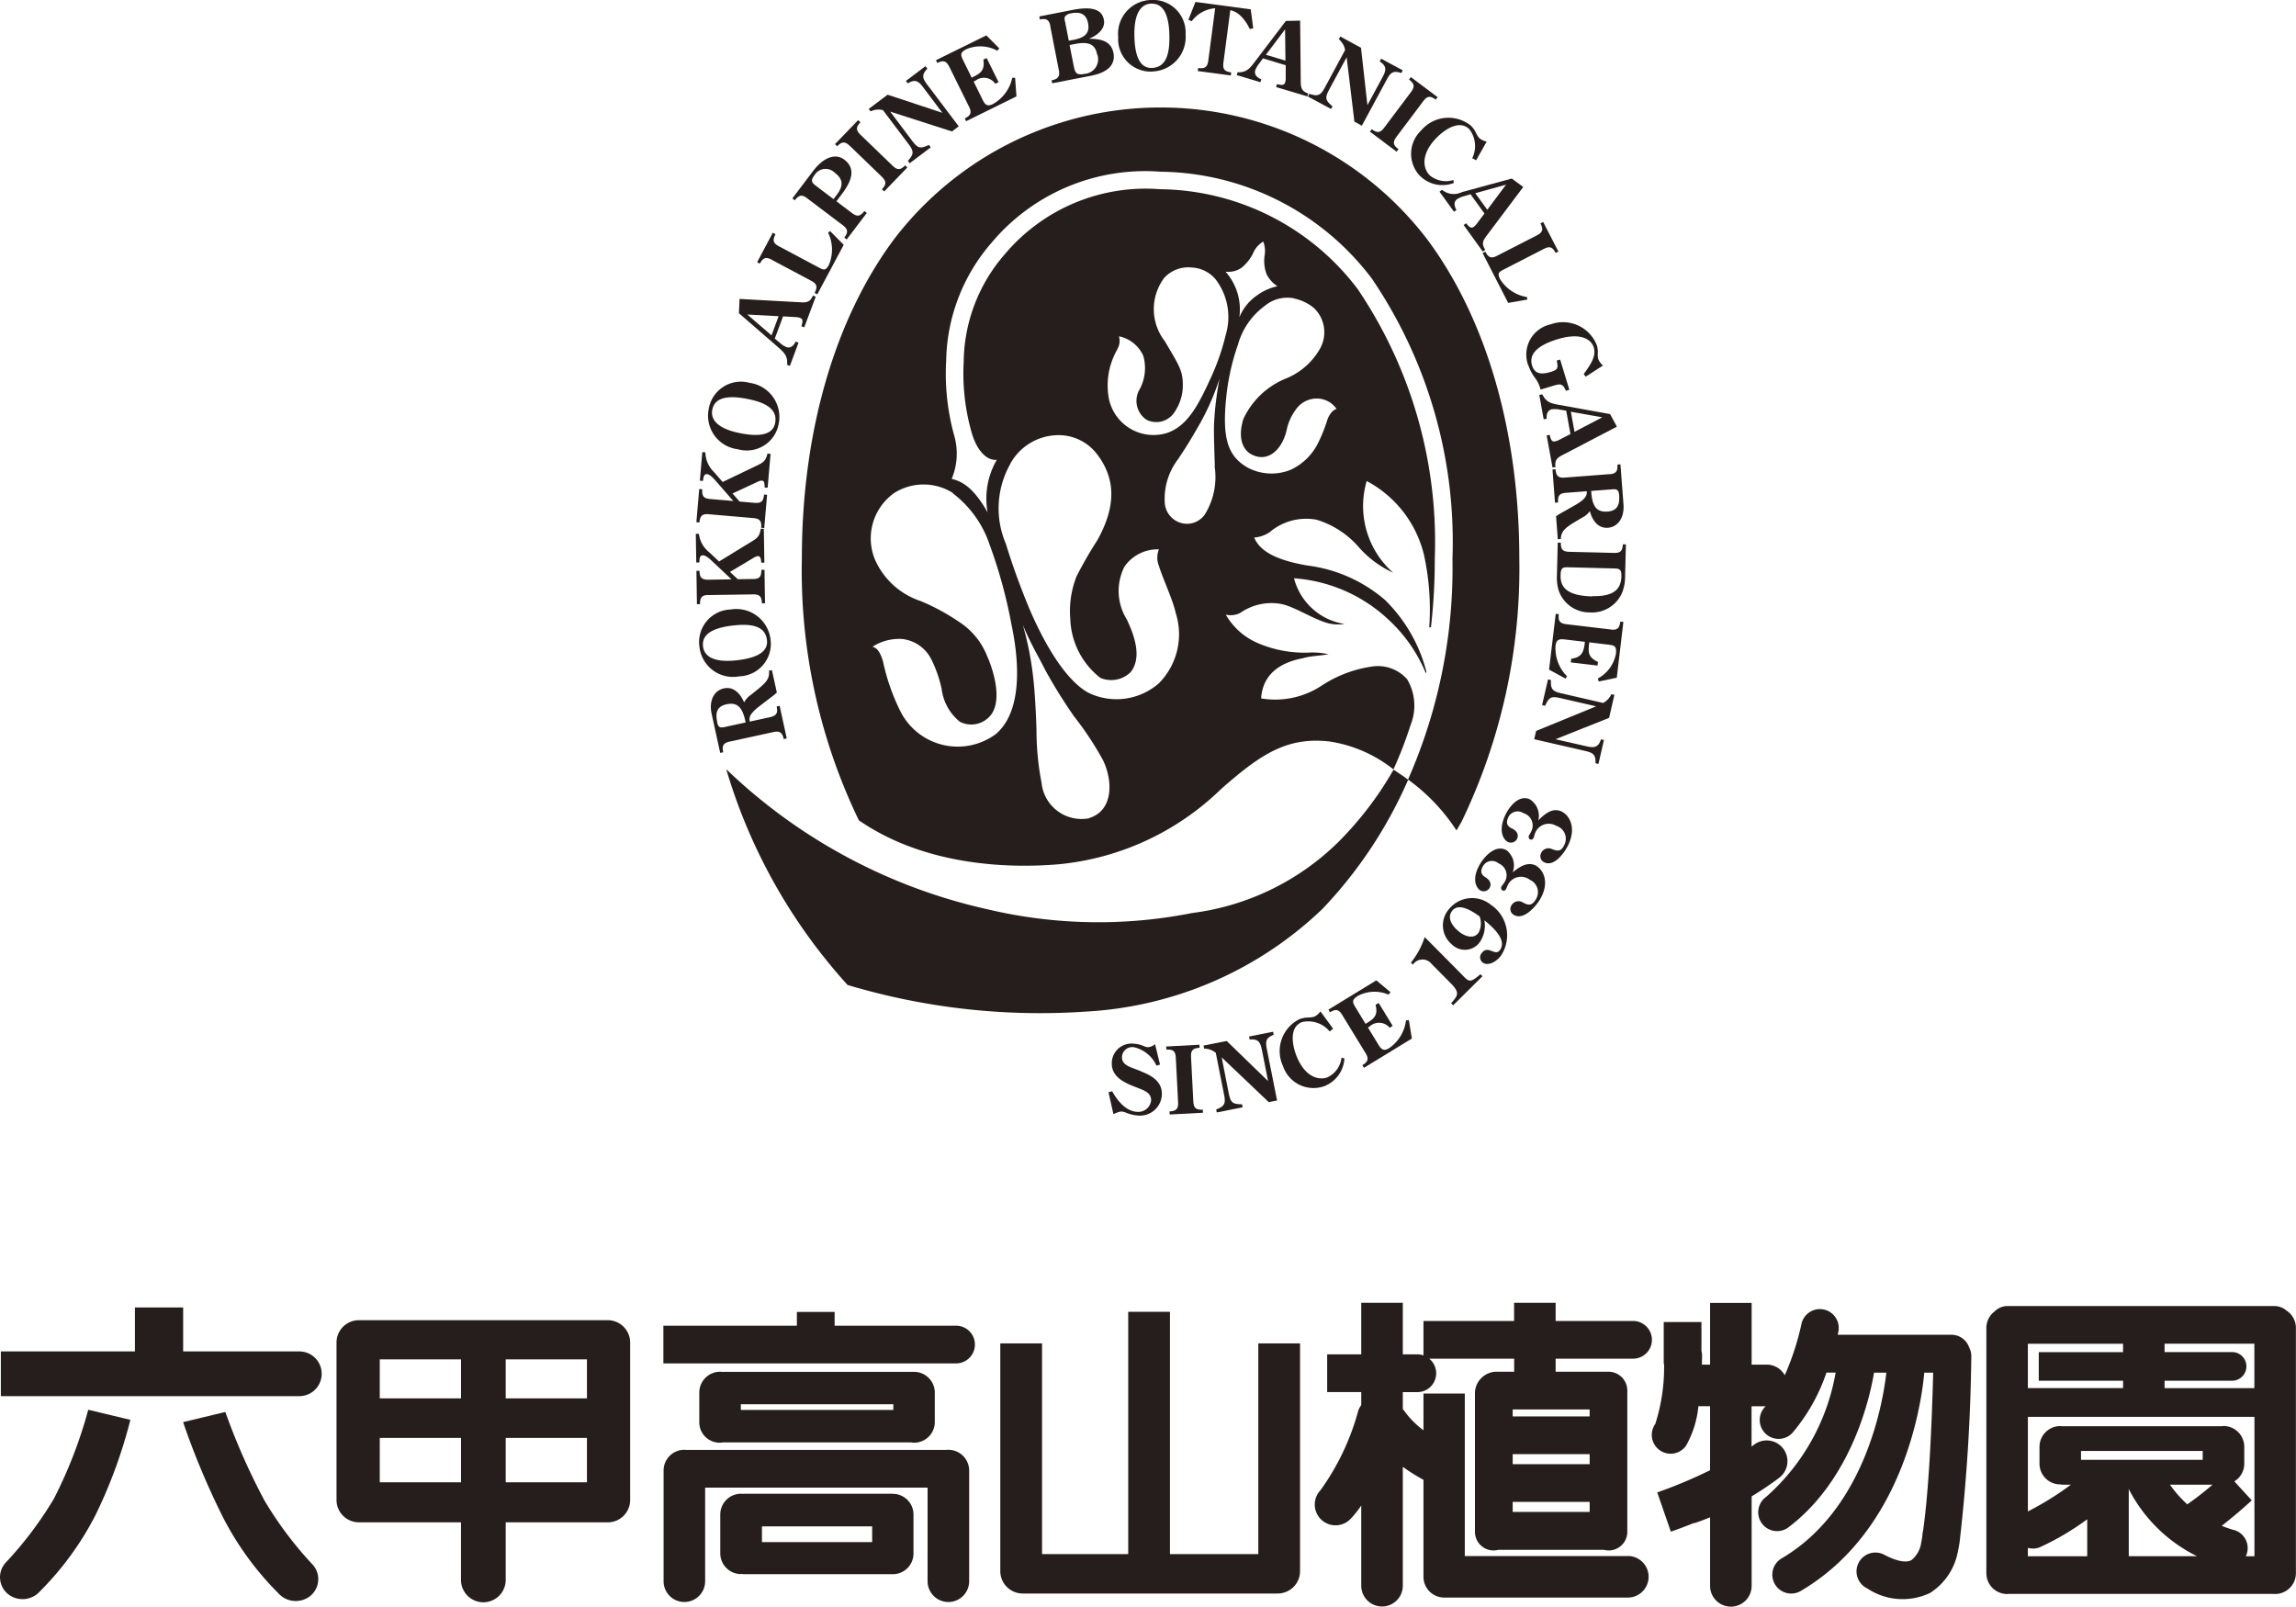 <svg xmlns="http://www.w3.org/2000/svg" width="100" height="69.982"><g fill="#261e1d"><path data-name="パス 41808" d="M50.956 67.695V57.141h-1.818v10.554h-3.752v-9.177h-1.819v9.92a.975.975 0 00.975.974h11.107a.973.973 0 00.973-.974v-9.92h-1.818v9.177h-3.848"/><path data-name="パス 41809" d="M22.026 66.311v2.509a.974.974 0 11-1.948 0v-2.509h-4.447a.974.974 0 01-.974-.975v-6.855a.974.974 0 01.974-.974h10.84a.975.975 0 01.975.974v6.857a.975.975 0 01-.975.975h-4.445m-5.486-5.4h3.539v-1.7h-3.538zm0 3.656h3.539v-1.934h-3.538zm5.486-3.656h3.538v-1.7h-3.538zm0 3.656h3.538v-1.934h-3.538z"/><path data-name="パス 41810" d="M7.977 58.867v-1.916h-2.1v1.916H.037v1.948h13a.974.974 0 000-1.948H7.982"/><path data-name="パス 41811" d="M3.843 61.411a19.834 19.834 0 01-1.493 3.867 16.029 16.029 0 01-2.12 2.808.946.946 0 00.145 1.371 1.018 1.018 0 001.37-.144 13.21 13.21 0 002.421-3.331 21.305 21.305 0 001.512-4.135l-1.838-.44"/><path data-name="パス 41812" d="M9.815 61.506a28.351 28.351 0 001.7 3.849 16.091 16.091 0 002.116 2.814.944.944 0 01-.143 1.37 1.021 1.021 0 01-1.372-.145 13.208 13.208 0 01-2.419-3.331 33.663 33.663 0 01-1.723-4.116l1.838-.442"/><path data-name="パス 41813" d="M41.3 63.148c-.029 0-.056.007-.086.009h-11.36c-.018 0-.034-.005-.052-.005a.905.905 0 00-.9.906v4.819a.905.905 0 001.81 0v-4.076H40.4v4.076a.905.905 0 001.811 0v-4.819a.906.906 0 00-.906-.906"/><path data-name="パス 41814" d="M41.667 57.746h-5.316v-.6h-1.644v.6h-5.814v1.643h12.775a.822.822 0 000-1.643"/><path data-name="パス 41815" d="M38.887 65.068h-6.51v.008a.745.745 0 00-.1-.01.905.905 0 00-.906.9v1.7a.905.905 0 00.906.9c.027 0 .049-.005.076-.007v.012h6.527a.9.9 0 00.906-.9v-1.7a.9.9 0 00-.9-.9m-5.7 1.418h4.8v.684h-4.8z"/><path data-name="パス 41816" d="M31.493 62.83h8.189a.923.923 0 00.132.013.9.9 0 00.9-.9v-1.281a.906.906 0 00-.9-.905h-8.329v.008a.924.924 0 00-.121-.013.907.907 0 00-.907.905v1.281a.887.887 0 001.036.892m7.415-1.415h-6.641v-.247h6.641z"/><path data-name="パス 41817" d="M70.898 67.781h-7.1v-7.079h-1.8v1.6a3.875 3.875 0 01-.881-.906v.01c0-.01-.014-.018-.019-.028v-.738h.633a.82.82 0 00.517-1.457h3.7v.568h-.808a.954.954 0 00-.9.874v6.085a.812.812 0 001.018.8h4.6a.812.812 0 001.018-.8v-6.137a.822.822 0 00-.822-.822h-2.3v-.568h3.373a.821.821 0 100-1.642h-3.373v-.791h-1.809v.791h-3.947v1.5a.833.833 0 00-.262-.047h-.638v-2.246h-1.81v2.246h-1.484v1.643h1.484v.57a.838.838 0 00-.141.28 10.658 10.658 0 01-1.634 3.425.905.905 0 101.311 1.249 4.682 4.682 0 00.464-.58v3.492a.905.905 0 101.81 0v-5.179a8.5 8.5 0 00.9.566v4.223a.905.905 0 00.9.906h8a.905.905 0 000-1.811m-5.014-4.436h3.352v.437h-3.352zm0 2.08h3.352v.437h-3.352zm3.352-3.724h-3.352v-.304h3.352z"/><path data-name="パス 41818" d="M99.568 57.073a.816.816 0 00-.511-.183H87.445a.81.81 0 00-.583.244.9.9 0 00-.348.707v10.688a.906.906 0 00.906.905c.02 0 .039 0 .057-.006h11.567c.017 0 .033.005.052.005a.905.905 0 00.9-.905V57.843a.9.9 0 00-.432-.768m-1.377 3.393h-3.911v-.325h2.94a.624.624 0 100-1.248h-2.94v-.364h3.911zm-5.72-1.569h-3.671v1.244h3.672v.321h-4.146v-1.931h4.146zm-4.146 8.525a.826.826 0 00.5-.018 11.547 11.547 0 002.086-1.227v1.609h-2.586zm2.315-4.222h5.3v.387h-5.3zm3.869 1.469h1.86a12.551 12.551 0 01-1.1.856 5.089 5.089 0 01-.757-.858zm-1.789.175l.016.048a6.633 6.633 0 002.957 2.893h-2.973zm4.573 1.8a5.1 5.1 0 01-.524-.182 21.924 21.924 0 001.308-1.108l-.758-.829a.9.9 0 00.432-.77v-.741a.905.905 0 00-.906-.9.7.7 0 00-.085.009h-6.958c-.022 0-.041-.006-.063-.006a.906.906 0 00-.907.9v.741a.905.905 0 00.907.9h.055v.012h.406a12.921 12.921 0 01-1.873 1.164v-4.118h9.867v6.071h-.378a.629.629 0 00.052-.128.821.821 0 00-.572-1.018z"/><path data-name="パス 41819" d="M85.276 67.562a3.887 3.887 0 00.082-.47 78.619 78.619 0 00.5-8.013.785.785 0 00-.09-.377.819.819 0 00-.775-.561H80.04l.029-.137a.821.821 0 10-1.611-.318 11.775 11.775 0 01-.724 2.219.9.9 0 00-.785-.463h-.658v-2.687h-1.81v2.687h-.358c.006-.158.007-.293.009-.393a.8.8 0 00-.027-.2v-1.262h-1.643v1.82h.016a8.136 8.136 0 01-.383 2.617.821.821 0 001.336.955 4.325 4.325 0 00.541-1.727h.508v2.791a21.079 21.079 0 01-2.3.966l.592 1.711c.032-.011.437-.152.977-.368a.939.939 0 00.116-.026c.026-.008.255-.084.616-.233v2.987a.905.905 0 001.81 0v-3.9a13.681 13.681 0 001.2-.808.905.905 0 00-1.091-1.445l-.113.083v-1.755h.611c-.012.014-.023.028-.036.041a.822.822 0 001.207 1.117 8.032 8.032 0 001.48-2.623h.4a9.342 9.342 0 01-3.03 5.416.822.822 0 10.995 1.308c2.757-2.1 3.536-5.687 3.708-6.723h.536c-.136 1.221-.9 5.942-4.56 8.091a.822.822 0 00.832 1.419c4.55-2.671 5.277-8.344 5.38-9.51h.387c-.037 1.488-.149 4.9-.442 6.905a.841.841 0 00-.027.168v.035a12.23 12.23 0 01-.055.319 1.186 1.186 0 01-.422.74c-.227.128-.64.049-1.164-.223a.822.822 0 10-.755 1.459 2.772 2.772 0 002.738.189 2.719 2.719 0 001.194-1.751.145.145 0 01.008-.022c0-.011 0-.025.007-.037"/><path data-name="パス 41820" d="M49.681 46.658l-.233-.091c-.256-.095-.6-.2-.581-.535a.449.449 0 01.53-.414 1.43 1.43 0 01.971.8l.156-.044-.216-.889a.553.553 0 01-.321.132.524.524 0 01-.169-.049 1.289 1.289 0 00-.441-.106.858.858 0 00-.953.805c-.038.688.628.927 1.156 1.131.255.1.574.214.555.545a.563.563 0 01-.619.487c-.489-.027-.858-.5-1.076-.895l-.16.044.213.949c.26-.108.3-.113.366-.109a.621.621 0 01.2.056 1.718 1.718 0 00.5.117.956.956 0 001.044-.885c.032-.6-.442-.857-.929-1.046"/><path data-name="パス 41821" d="M51.974 47.986l-.1-1.952c-.014-.283.081-.377.373-.393l-.006-.133-1.45.077.007.133c.292-.015.4.067.413.351l.1 1.951c.014.282-.083.378-.373.394l.006.133 1.45-.077-.007-.133c-.292.015-.4-.068-.412-.352"/><path data-name="パス 41822" d="M55.474 45.074l-.025-.132-1.047.209.027.131c.4-.042.47.143.538.481l.263 1.329-1.8-1.747-1.012.2.028.131a.806.806 0 01.506.185l.363 1.83c.073.367.026.5-.345.635l.025.131 1.127-.223-.026-.132c-.436-.005-.5-.079-.586-.512l-.3-1.529 2.049 1.947.363-.072-.442-2.216c-.068-.351-.062-.509.3-.647"/><path data-name="パス 41823" d="M57.83 46.924c-.427.161-1.024-.044-1.376-.961-.167-.444-.317-1.224.258-1.443a1.207 1.207 0 011.2.409l.15-.119-.547-.749-.034.033a.7.7 0 01-.242.193 1.018 1.018 0 01-.275.035 1.184 1.184 0 00-.363.069 1.554 1.554 0 00-.718 2.055 1.4 1.4 0 001.8.865 1.378 1.378 0 00.872-1.206l-.126-.034a1.083 1.083 0 01-.6.852"/><path data-name="パス 41824" d="M61.238 44.443a1.72 1.72 0 01-.742 1.218c-.245.151-.349.028-.472-.173l-.445-.73.075-.047a.6.6 0 01.871.057l.132-.081-.611-1-.134.082c.1.422-.02.574-.366.786l-.071.042-.412-.675c-.156-.256-.218-.359.089-.548a1.545 1.545 0 011.327-.047l.079-.11-.613-.513-2.086 1.275.068.114c.25-.151.383-.128.53.114l1.02 1.669c.149.242.108.37-.141.523l.071.114 2.086-1.276-.132-.8-.124.01"/><path data-name="パス 41825" d="M63.704 42.485l-1.653-1.667a3.474 3.474 0 01-.6 1.113l.087.089a.5.5 0 01.809-.036l.831.838c.42.424.323.538.026.878l.087.09 1.277-1.265-.09-.089c-.443.388-.5.336-.776.051"/><path data-name="パス 41826" d="M64.978 39.451a1.29 1.29 0 00-1.845.122 1.081 1.081 0 00.113 1.576.8.8 0 001.191-.091 1.262 1.262 0 00.212-.971c.882.7.84 1.09.668 1.311-.205.261-.5-.235-.767.1a.286.286 0 00.018.423c.223.174.584-.008.794-.278a1.6 1.6 0 00-.383-2.2m-.592 1.2c-.22.282-.6.13-.828-.051-.268-.21-.57-.589-.31-.92.3-.379.911.045 1.192.245a.86.86 0 01-.055.734z"/><path data-name="パス 41827" d="M66.931 37.725c-.38-.225-.751.033-1.048.272a.841.841 0 00-.263-.958c-.457-.27-.944.233-1.156.594-.383.646-.174 1.042.009 1.152a.3.3 0 00.4-.1c.1-.167.032-.35-.184-.476-.191-.124-.226-.266-.094-.49a.447.447 0 01.67-.113.56.56 0 01.251.842c-.033.057-.08.1-.112.159a.12.12 0 00.032.176.11.11 0 00.15-.044c.04-.066.055-.142.095-.209a.638.638 0 01.952-.205.586.586 0 01.263.845c-.183.308-.336.264-.566.143a.351.351 0 00-.5.124.293.293 0 00.106.417c.421.248.95-.362 1.137-.677.448-.758.122-1.29-.147-1.449"/><path data-name="パス 41828" d="M68.007 35.345c-.4-.18-.74.119-1.007.39a.845.845 0 00-.374-.919c-.485-.216-.91.341-1.08.723-.305.685-.053 1.055.145 1.143a.3.3 0 00.386-.149c.079-.178-.01-.349-.24-.452-.2-.1-.254-.237-.148-.475a.449.449 0 01.654-.189.561.561 0 01.345.807c-.026.059-.067.112-.093.171a.119.119 0 00.053.17.107.107 0 00.141-.061c.033-.069.04-.147.072-.216a.636.636 0 01.921-.315.587.587 0 01.361.808c-.145.326-.3.3-.545.206a.351.351 0 00-.48.181.293.293 0 00.153.4c.446.2.9-.47 1.051-.8.359-.8-.028-1.294-.314-1.422"/><path data-name="パス 41829" d="M31.774 32.305l1.913-.417c.276-.059.385.021.448.306l.131-.029-.309-1.42-.131.029c.062.286-.005.4-.282.464l-.887.194c-.036-.166-.026-.331.433-.681l.445-.341a3.732 3.732 0 00.3-.242l-.215-.98-.131.029c.05.346-.165.535-.4.74l-.38.308a.885.885 0 00-.3.331c-.155-.365-.445-.706-.882-.61-.421.092-.659.522-.532 1.109l.373 1.7.132-.027c-.062-.286 0-.4.281-.466m-.542-.848c-.094-.425 0-.687.4-.774.421-.091.678.06.821.715l.017.075-.853.186c-.234.055-.335.063-.391-.199z"/><path data-name="パス 41830" d="M32.205 29.46a1.412 1.412 0 001.354-1.611 1.5 1.5 0 00-1.739-1.3 1.419 1.419 0 00-1.354 1.64 1.47 1.47 0 001.739 1.271m-1.586-1.313c-.048-.431.268-.784 1.308-.9.547-.061 1.4-.095 1.477.638.048.435-.3.764-1.313.876-.976.11-1.422-.151-1.473-.614z"/><path data-name="パス 41831" d="M30.851 25.921l1.955-.03c.283 0 .374.1.377.388h.136l-.022-1.458h-.135c0 .3-.082.4-.367.4l-.66.009-.343-.318 1.021-.608a.5.5 0 01.193-.081c.075 0 .135.035.151.286h.134l-.023-1.478h-.134c-.051.337-.148.407-.416.57l-1.4.857-.416-.39a1.231 1.231 0 01-.463-.816h-.134l.02 1.248h.134c.011-.11-.008-.309.15-.311.142 0 .327.177.426.273l.824.774-1.015.016c-.284 0-.375-.1-.378-.388h-.134l.022 1.452h.134c0-.293.084-.394.367-.4"/><path data-name="パス 41832" d="M30.867 22.4l1.947.167c.282.024.363.133.338.424l.133.012.125-1.451-.133-.012c-.026.3-.122.384-.407.364l-.658-.057-.308-.352 1.077-.5a.524.524 0 01.2-.061c.072.007.129.048.12.3l.133.012.127-1.476-.133-.011c-.086.33-.188.39-.473.525l-1.481.711-.375-.431a1.227 1.227 0 01-.377-.859l-.134-.012-.106 1.244.134.012c.02-.108.021-.308.179-.294.141.013.308.21.4.316l.743.852-1.012-.086c-.283-.025-.362-.134-.338-.424l-.134-.012-.124 1.447.133.011c.027-.291.124-.384.408-.359"/><path data-name="パス 41833" d="M32.143 19.57a1.412 1.412 0 001.776-1.129 1.5 1.5 0 00-1.269-1.764 1.422 1.422 0 00-1.786 1.157 1.473 1.473 0 001.279 1.736m-1.118-1.729c.083-.426.491-.668 1.517-.466.54.107 1.361.33 1.218 1.054-.084.43-.517.638-1.516.442-.963-.189-1.31-.577-1.219-1.03z"/><path data-name="パス 41834" d="M34.278 15.891l.125.047.376-1.012-.125-.047c-.074.164-.214.311-.408.238a1.073 1.073 0 01-.292-.194l-.209-.173.361-.97.5.03a.773.773 0 01.238.037c.114.042.141.117.059.363l.126.047.5-1.335-.124-.046c-.135.34-.349.3-.653.285l-2.542-.14-.027.622 1.7 1.476c.267.234.429.381.4.772m-1.734-2.19l1.363.073-.31.833z"/><path data-name="パス 41835" d="M33.609 11.314l1.726.92c.251.134.281.265.144.523l.118.063 1.15-2.156-.595-.6-.084.071a1.694 1.694 0 01.03 1.409c-.142.265-.235.219-.451.1l-1.726-.919c-.251-.134-.282-.265-.144-.523l-.118-.064-.683 1.283.118.062c.137-.256.265-.305.515-.172"/><path data-name="パス 41836" d="M35.152 8.635l1.559 1.178c.226.172.236.306.061.538l.105.08.877-1.157-.107-.081c-.176.232-.308.26-.536.09l-.682-.516.21-.278c.351-.461.726-1.088.131-1.537-.319-.242-.832-.2-1.38.527l-.879 1.164.106.081c.178-.233.309-.261.535-.09m.321-1a.56.56 0 01.88-.113c.381.288.385.577.095.961l-.144.192-.708-.536c-.225-.17-.321-.243-.123-.505z"/><path data-name="パス 41837" d="M37.004 6.345l1.407 1.358c.2.2.2.332 0 .542l.1.094 1.007-1.045-.094-.092c-.2.209-.338.22-.542.023l-1.407-1.357c-.205-.2-.2-.333 0-.542l-.1-.093-1.007 1.045.094.093c.2-.209.34-.221.543-.024"/><path data-name="パス 41838" d="M38.452 4.791l1.123 1.49c.225.3.24.439-.034.722l.08.108.916-.691-.08-.107c-.394.185-.484.146-.75-.207l-.935-1.244 2.69.864.295-.222-1.359-1.8c-.214-.285-.279-.43-.008-.713l-.081-.108-.852.642.081.107c.344-.213.486-.077.692.2l.814 1.082-2.384-.789-.823.619.08.107a.806.806 0 01.537-.054"/><path data-name="パス 41839" d="M41.341 2.898l.866 1.753c.125.255.074.381-.188.509l.059.12 2.193-1.081-.059-.811h-.124a1.717 1.717 0 01-.849 1.148c-.26.127-.35 0-.455-.215l-.378-.768.08-.039a.6.6 0 01.863.135l.142-.07-.519-1.052-.141.071c.056.429-.072.569-.437.748l-.072.037-.351-.711c-.132-.27-.186-.378.137-.537a1.538 1.538 0 011.326.074l.09-.1-.565-.568-2.195 1.082.06.12c.261-.129.392-.093.517.161"/><path data-name="パス 41840" d="M45.742 1.137l.375 1.918c.053.278-.028.385-.315.442l.026.131 1.7-.331c.776-.152 1.06-.525.967-.994-.106-.537-.591-.612-1.049-.613v-.009c.332-.139.711-.412.632-.821-.068-.354-.353-.625-1.367-.427l-1.445.283.026.132c.288-.056.4.012.457.289m2.044 1.241a.633.633 0 01-.543.838c-.41.08-.431-.073-.5-.416l-.166-.839.232-.045c.723-.143.9.109.97.464zM46.393.71a.427.427 0 01.263-.13c.382-.074.651.014.733.427s-.111.625-.612.724l-.226.042-.165-.838a.326.326 0 01.001-.225z"/><path data-name="パス 41841" d="M50.183 3.114a1.5 1.5 0 001.454-1.615 1.421 1.421 0 00-1.511-1.5 1.474 1.474 0 00-1.424 1.618 1.413 1.413 0 001.482 1.5M50.153.16c.435-.008.759.339.778 1.385.011.551-.032 1.4-.771 1.414-.436.01-.732-.37-.752-1.388-.022-.984.278-1.403.745-1.414z"/><path data-name="パス 41842" d="M52.925.359l-.3 2.286c-.039.281-.151.357-.44.318l-.018.132 1.439.192.019-.133c-.29-.039-.378-.14-.341-.422l.3-2.285c.386.059.694.485.845.813l.154-.021-.108-.833-2.41-.321-.306.778.145.061a1.4 1.4 0 011.02-.564"/><path data-name="パス 41843" d="M53.901 3.142l-.036.129 1.031.309.039-.128c-.167-.062-.323-.194-.263-.391a1.067 1.067 0 01.175-.3l.159-.219.992.3v.5a.811.811 0 01-.021.239c-.036.117-.108.15-.36.083l-.038.128 1.362.408.038-.128c-.346-.112-.324-.326-.327-.632L56.626.899l-.621.013-1.363 1.793c-.214.282-.351.453-.743.445m2.072-1.872l.015 1.363-.851-.255z"/><path data-name="パス 41844" d="M57.972 4.75l.063-.118c-.332-.281-.333-.378-.124-.767l.741-1.37.338 2.805.324.175 1.073-1.987c.169-.314.274-.432.645-.307l.064-.117-.94-.507-.064.118c.336.223.273.409.109.713l-.644 1.192-.28-2.5-.9-.489-.065.118a.815.815 0 01.274.467l-.885 1.641c-.178.329-.3.4-.672.269l-.064.118 1.01.545"/><path data-name="パス 41845" d="M61.46 4.001l-1.176 1.565c-.17.227-.305.237-.539.062l-.079.107 1.161.872.082-.107c-.234-.175-.261-.307-.091-.535l1.174-1.564c.172-.227.306-.238.539-.062l.081-.108-1.162-.872-.08.107c.233.176.26.308.091.535"/><path data-name="パス 41846" d="M61.862 7.675a1.378 1.378 0 001.459.294l-.022-.128a1.089 1.089 0 01-1.023-.2c-.325-.32-.386-.949.3-1.648.333-.337.982-.8 1.421-.364a1.21 1.21 0 01.125 1.264l.17.087.457-.809-.046-.016a.7.7 0 01-.277-.143.906.906 0 01-.144-.233 1.178 1.178 0 00-.213-.3 1.555 1.555 0 00-2.169.2 1.4 1.4 0 00-.04 2"/><path data-name="パス 41847" d="M62.804 8.269l-.108.079.631.875.109-.078c-.094-.152-.138-.352.03-.472a1.055 1.055 0 01.323-.134l.258-.078.607.839-.3.4a.8.8 0 01-.162.177c-.1.071-.177.053-.335-.153l-.109.079.833 1.155.109-.079c-.207-.3-.06-.457.125-.7l1.529-2.034-.5-.368-2.174.592a.8.8 0 01-.862-.1m2.786-.224l-.817 1.092-.522-.721z"/><path data-name="パス 41848" d="M64.693 10.962l-.12.061 1.114 2.171.832-.145-.01-.108a1.7 1.7 0 01-1.173-.779c-.136-.267-.046-.318.171-.43l1.738-.892c.252-.13.379-.08.51.18l.12-.061-.663-1.29-.119.061c.134.259.1.389-.152.52l-1.739.892c-.252.13-.376.08-.509-.18"/><path data-name="パス 41849" d="M66.562 15.902a1.994 1.994 0 00.292.557 1.409 1.409 0 01.245.51l.576-.173c.294-.089.4-.081.525.228l.151-.046-.4-1.316-.151.045c.069.306.068.395-.251.491-.362.108-.7.136-.825-.291s.146-.839 1.121-1.133 1.456-.014 1.568.358c.107.35-.074.667-.434 1.16l.086.115.751-.485a.755.755 0 01-.211-.293.845.845 0 01-.014-.255 1.044 1.044 0 00-.037-.32 1.581 1.581 0 00-2.015-.926 1.347 1.347 0 00-.984 1.772"/><path data-name="パス 41850" d="M67.174 17.179l-.132.024.192 1.061.133-.024c-.021-.177.026-.375.23-.412a1.069 1.069 0 01.348.017l.269.043.186 1.019-.445.229a.816.816 0 01-.223.09c-.12.021-.183-.029-.236-.283l-.133.024.256 1.4.129-.025c-.056-.361.145-.438.417-.578l2.256-1.179-.295-.548-2.218-.4c-.349-.064-.563-.107-.733-.459m2.611 1l-1.21.632-.159-.875z"/><path data-name="パス 41851" d="M70.1 20.654l-1.949.149c-.282.022-.378-.072-.4-.363l-.134.01.11 1.447.135-.01c-.024-.291.058-.4.341-.42l.906-.069c.013.17-.021.331-.523.614l-.487.277a3 3 0 00-.326.2l.076 1 .133-.011c0-.349.238-.5.5-.676l.421-.251a.915.915 0 00.341-.287c.1.382.343.758.787.725.428-.033.723-.426.678-1.024l-.133-1.738-.133.01c.021.291-.059.4-.343.42m.421.915c.032.433-.095.678-.5.711-.428.032-.663-.154-.713-.82l-.006-.078.868-.067c.228-.02.329-.015.351.252z"/><path data-name="パス 41852" d="M70.681 23.7c-.008.292-.1.391-.383.384l-1.954-.048c-.284-.008-.371-.111-.363-.4h-.135l-.035 1.411a1.927 1.927 0 00.089.712 1.414 1.414 0 001.324.917 1.43 1.43 0 001.43-.868 1.9 1.9 0 00.125-.686l.036-1.411h-.133m-1.336 2.268c-1.115-.028-1.389-.412-1.377-.919.009-.357.1-.355.4-.348l1.882.048c.254.006.375.009.368.322-.009.54-.275.91-1.273.885z"/><path data-name="パス 41853" d="M70.157 27.42l-1.941-.231c-.282-.034-.359-.145-.324-.435l-.134-.015-.29 2.429.715.391.068-.1a1.714 1.714 0 01-.5-1.339c.033-.286.193-.291.428-.263l.85.1-.011.09c-.048.393-.164.59-.585.649l-.019.157 1.165.139.02-.157c-.39-.186-.438-.371-.39-.774l.009-.081.786.094c.3.035.419.05.375.408a1.543 1.543 0 01-.785 1.072l.037.131.786-.164.288-2.429-.134-.016c-.035.29-.135.381-.417.347"/><path data-name="パス 41854" d="M69.81 30.617l-1.819-.419c-.364-.082-.466-.182-.439-.575l-.129-.03-.259 1.119.132.031c.182-.4.276-.424.706-.325l1.517.349-2.615 1.072-.083.361 2.2.506c.35.081.49.15.468.541l.13.03.239-1.041-.129-.029c-.127.383-.324.371-.66.294l-1.32-.3 2.334-.932.23-1-.131-.03a.8.8 0 01-.375.388"/><path data-name="パス 41855" d="M61.336 33.963a8.359 8.359 0 012.1 2.21l.216-.37a25.356 25.356 0 002.52-11.481c0-5.474-1.419-10.405-4-13.881a14.61 14.61 0 00-23.248 0c-2.577 3.475-4 8.406-4 13.881a25 25 0 002.483 11.411c2.99 2.061 6.769 2.086 8.744 1.91a11.733 11.733 0 007.035-3.276c1.709-1.5 2.846-2.276 4.71-2.07a5.876 5.876 0 012.794 1.218 17.177 17.177 0 00.743-1.925 2.258 2.258 0 00-.145-2 1.7 1.7 0 00-1.558-.552 5.374 5.374 0 00-2.169.829 3.663 3.663 0 01-2.634.555c.046-.742.465-1.5 1.835-1.753.286-.093.769-.105 1.1-.171a3.347 3.347 0 00-.76-.076 5.168 5.168 0 01-2.372-.432 2.943 2.943 0 01-1.342-1.216.934.934 0 00.634-.078 2.359 2.359 0 011.78-.387c.544.111 1.254.572 1.88.789a1.8 1.8 0 00.877.082 2.7 2.7 0 01-2.2-1.991 6.7 6.7 0 014.141 1.827 6.57 6.57 0 011.6 2.308l.027-.057a6.728 6.728 0 00-1.808-3.136 6.4 6.4 0 00-3.393-1.5c-1.287-.225-2.044-.594-2.3-1.215a1.412 1.412 0 00.672-.234 2.456 2.456 0 012.044-.543 3.953 3.953 0 011.87 1.231 4.5 4.5 0 001.465 1.077 3.873 3.873 0 01-1.152-3.994 4.957 4.957 0 012.5 3.239 11.132 11.132 0 01.224 3.139l.075-.015a25.826 25.826 0 00.167-2.989 19.673 19.673 0 00-3.361-11.739 10.933 10.933 0 00-8.6-4.346 8.02 8.02 0 00-6.767 2.832 7.244 7.244 0 00-1.79 4.675 9.409 9.409 0 00.342 3.08c.233.822.678 1.246 1.1 1.2a3.353 3.353 0 00-.4 2.292c-.62-1.1-1.118-1.351-1.565-1.462a2.849 2.849 0 00.129-1.817 10.092 10.092 0 01-.369-3.341 8.032 8.032 0 011.97-5.121 8.737 8.737 0 017.371-3.1 11.692 11.692 0 019.2 4.657 20.418 20.418 0 013.51 12.191 22.87 22.87 0 01-1.937 9.631l-.083-.058-.063-.051-.136-.091-.146-.1-.206-.136a.093.093 0 010 .012 14.92 14.92 0 01-2.35 3.093 11.051 11.051 0 01-6.421 3.143 20.955 20.955 0 01-8.922-.166 23.9 23.9 0 01-11.367-6.1 24.186 24.186 0 005.286 9.4 29.247 29.247 0 0010.4 1.158 16.146 16.146 0 0010.28-4.47 19.332 19.332 0 003.731-5.62m-13.9 1.672a1.75 1.75 0 01-2.062-1.543 12.112 12.112 0 01-.222-2.33c-.019-.593-.066-1.622-.139-2.219a13.731 13.731 0 00-.457-2.338c.335.816.627 1.275.993 2a22.364 22.364 0 001.24 1.991 13.737 13.737 0 011.262 1.911c.426.877.468 2.186-.606 2.518zM52.9 20.302a3.087 3.087 0 01-.433 2.12.948.948 0 01-1.1.334.977.977 0 01-.638-.869 2.846 2.846 0 01.568-1.869c.454-.666.792-1.263 1-1.63a10.685 10.685 0 00.82-1.9 13.981 13.981 0 00-.243 2.026c-.01.53.019 1.16.036 1.778zm3.458-7.3a1.964 1.964 0 01.868.414 1.459 1.459 0 01.249 1.8 2.985 2.985 0 01-1.486 1.279 3.487 3.487 0 00-1.837 1.76c-.239.779-.058 1.337.385 1.554.693.34 1.3-.22 1.5-1.066a2.254 2.254 0 01.4-.9 1.108 1.108 0 01.994-.481 1.049 1.049 0 01.785.456c-.137.013-.306.2-.4.456a6.859 6.859 0 01-.414 1.034 2.508 2.508 0 01-1.189 1.156 2.219 2.219 0 01-1.87-.094c-.86-.493-1.111-1.256-.944-2.984a9.955 9.955 0 01.518-2.37 3.131 3.131 0 011.161-1.686 1.536 1.536 0 011.29-.334zm-2.278-1.344a1.873 1.873 0 00.495-.622 1.047 1.047 0 01.446-.512 1.159 1.159 0 01.053.631 1.67 1.67 0 00.088.781 1.325 1.325 0 00.475.532 2.325 2.325 0 00-.852.373 2.144 2.144 0 00-.807.983 2.48 2.48 0 00-.6-1.989 1.014 1.014 0 00.712-.183zm-5.419 3.555a.7.7 0 00.074-.563 1.482 1.482 0 011.061.852 1.955 1.955 0 01-.193 1.516.991.991 0 00.336 1.269.947.947 0 001.208-.323 2.089 2.089 0 00.367-1.319c-.018-.555-.239-.854-.783-1.785a2.27 2.27 0 01-.019-2.763 1.418 1.418 0 011.179-.445 1.441 1.441 0 011.058.521 2.7 2.7 0 01.443 2.39 10.186 10.186 0 01-.617 1.811c-.549 1.2-1.02 2.172-1.95 2.487a1.985 1.985 0 01-2.531-1.507 3.15 3.15 0 01.377-2.147zm-4.666 5a2.4 2.4 0 012.315-1.249 2.1 2.1 0 011.484.838c.8 1.059.826 2.262-.011 3.747a17.76 17.76 0 00-.891 1.548 4.091 4.091 0 00-.276 1.869 3.394 3.394 0 001.309 2.562 1.21 1.21 0 001.317-.248c.47-.591.229-1.471-.166-2.3a2.341 2.341 0 01-.1-2.3 1.755 1.755 0 011.5-.75.969.969 0 000 .724c.2.631.592 1.429.731 2.046a3.037 3.037 0 01-.73 3.06 2.8 2.8 0 01-3.076.414c-1.194-.659-2.212-2.756-2.717-4.022-.268-.673-.58-1.5-.876-2.469a3.93 3.93 0 01.197-3.478zm-2.5 1.272a4.682 4.682 0 011.617 2.268 21.324 21.324 0 01.941 3.447c.407 1.923.386 3.87-.681 4.776a2.794 2.794 0 01-4.139-.959 9.071 9.071 0 01-.773-2.2c-.131-.424-.245-.583-.459-.646a2.137 2.137 0 011.3-.336 1.614 1.614 0 011.25.863 5.4 5.4 0 01.463 1.321 2.178 2.178 0 00.791 1.42 1.083 1.083 0 001.178-.121c.711-.537.381-1.9.009-2.742a3.149 3.149 0 00-1.213-1.483 9.478 9.478 0 00-1.665-.906 3.307 3.307 0 01-2.01-1.822 2.422 2.422 0 01.841-2.889 2.389 2.389 0 012.564.002z"/></g></svg>